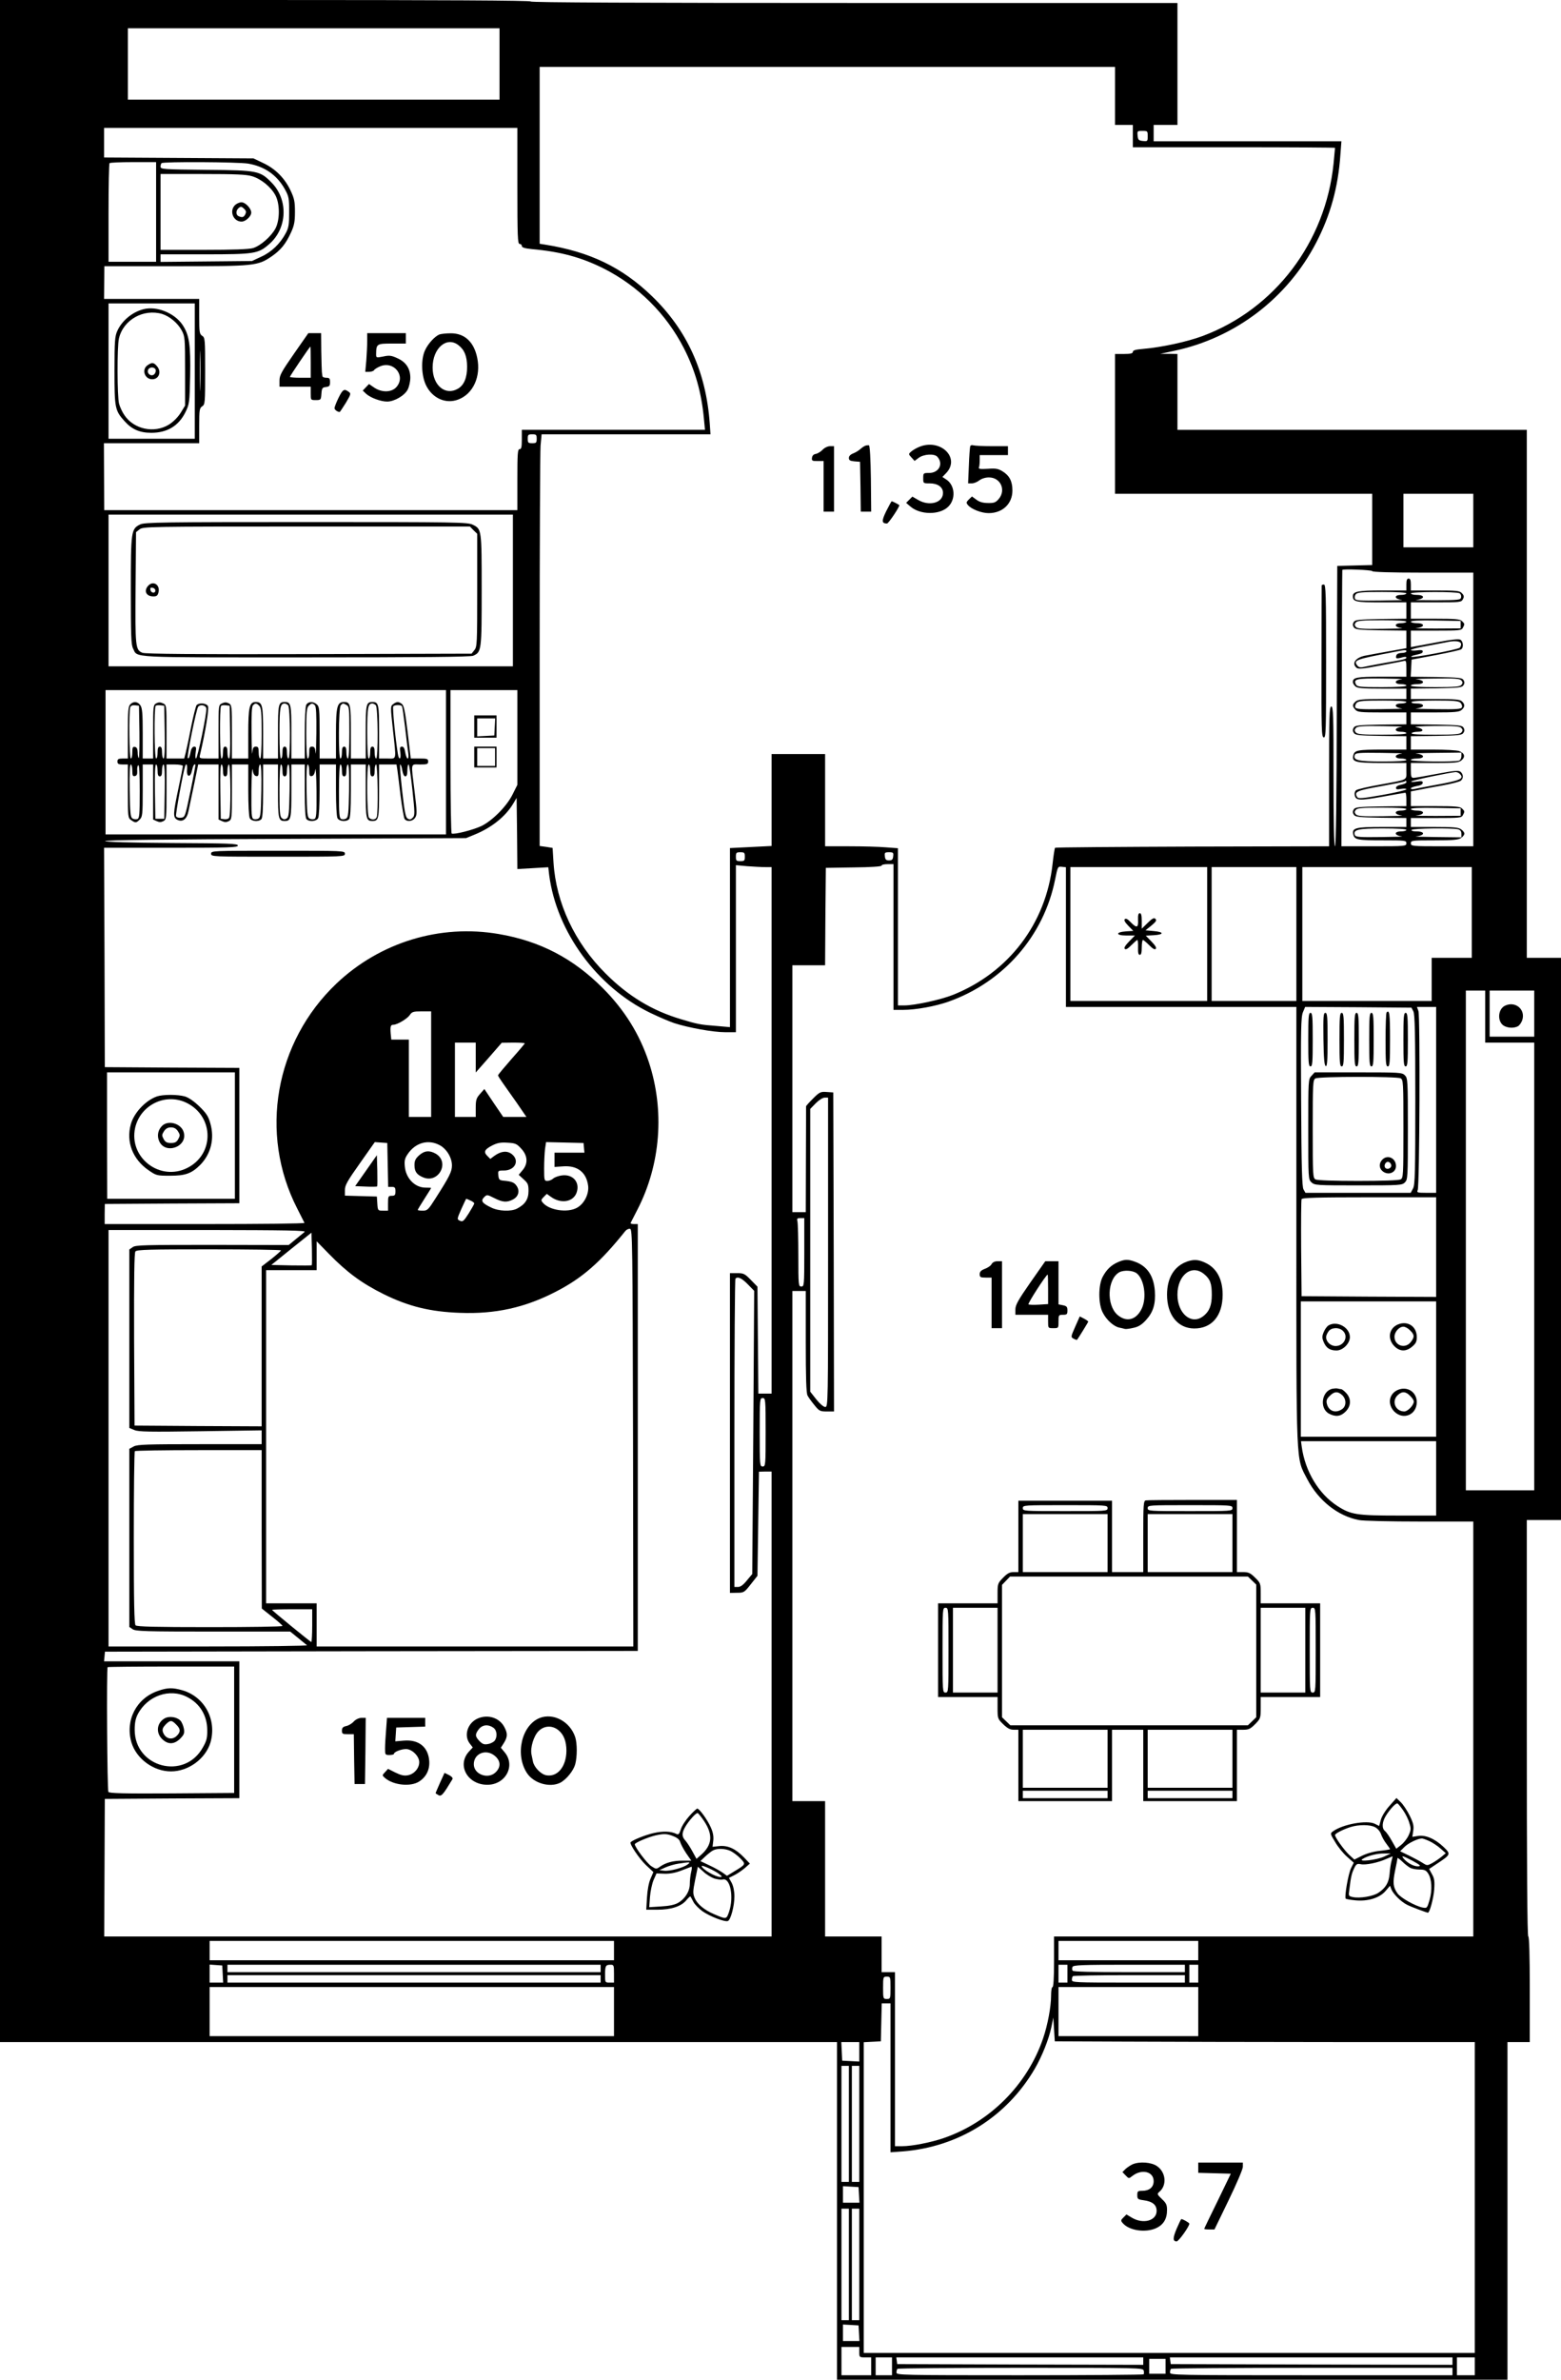 <?xml version="1.0" standalone="no"?>
<!DOCTYPE svg PUBLIC "-//W3C//DTD SVG 20010904//EN"
 "http://www.w3.org/TR/2001/REC-SVG-20010904/DTD/svg10.dtd">
<svg version="1.0" xmlns="http://www.w3.org/2000/svg"
 width="1050pt" height="1600pt" viewBox="0 0 1050 1600"
 preserveAspectRatio="xMidYMid meet">

<g transform="translate(0,1600) scale(0.1,-0.1)"
fill="#000000" stroke="none">
<path d="M0 9135 l0 -6865 2053 0 c1128 0 2395 0 2815 0 l762 0 0 -1135 0 -1135 2255 0 2255 0 0 1135 0 1135 75 0 75 0 0 355 c0 230 -4 355 -10 355 -7 0 -10 473 -10 1400 l0 1400 115 0 115 0 0 1890 0 1890 -115 0 -115 0 0 1775 0 1775 -1175 0 -1175 0 0 255 0 255 -57 1 -58 0 92 20 c410 86 763 354 957 729 95 183 147 371 162 588 l7 92 -29 0 c-16 0 -300 0 -631 0 l-603 0 0 55 0 55 80 0 80 0 0 410 0 410 -2175 0 c-1443 0 -2175 3 -2175 10 0 7 -602 10 -1785 10 l-1785 0 0 -6865z m3360 6435 l0 -240 -1250 0 -1250 0 0 240 0 240 1250 0 1250 0 0 -240z m4140 -215 l0 -195 60 0 60 0 0 -75 0 -75 680 0 c374 0 680 -2 680 -4 0 -2 -5 -50 -10 -107 -54 -527 -394 -976 -880 -1158 -105 -39 -274 -76 -402 -87 -49 -4 -68 -9 -68 -20 0 -10 -15 -14 -60 -14 l-60 0 0 -470 0 -470 865 0 865 0 0 -240 0 -239 -117 -3 -118 -3 -3 -942 c-1 -617 -6 -943 -12 -943 -7 0 -10 165 -10 470 0 411 -2 470 -15 470 -13 0 -15 -59 -15 -470 l0 -470 -919 -2 c-506 -2 -922 -5 -924 -8 -3 -3 -11 -52 -17 -109 -44 -400 -295 -730 -670 -880 -83 -33 -258 -71 -326 -71 l-44 0 0 529 0 528 -82 6 c-46 4 -156 7 -245 7 l-163 0 0 310 0 310 -180 0 -180 0 0 -309 0 -309 -140 -7 -140 -7 0 -602 0 -602 -91 8 c-108 8 -128 12 -237 45 -196 58 -357 156 -508 307 -209 208 -334 476 -351 748 l-6 97 -43 7 -44 6 0 1308 c0 719 3 1341 6 1383 l7 77 568 0 568 0 -5 73 c-25 348 -153 629 -391 858 -200 192 -415 296 -715 344 l-38 6 0 594 0 595 1935 0 1935 0 0 -195z m-4020 -605 c0 -340 2 -390 15 -390 8 0 15 -6 15 -14 0 -10 19 -16 68 -21 192 -17 332 -55 482 -130 233 -118 420 -303 540 -536 76 -148 119 -300 135 -476 l7 -73 -616 0 -616 0 0 -65 c0 -51 -3 -65 -15 -65 -13 0 -15 -29 -15 -205 l0 -205 -1389 0 -1390 0 -1 225 -1 225 321 0 320 0 0 118 c0 106 2 118 20 130 19 12 20 23 20 237 0 214 -1 225 -20 237 -18 12 -20 24 -20 130 l0 118 -320 0 -320 0 1 110 1 110 477 0 c533 0 554 2 648 66 61 42 95 83 131 162 21 46 26 72 26 137 0 69 -4 90 -30 145 -39 82 -101 145 -184 184 l-65 31 -502 3 -503 3 0 100 0 99 1390 0 1390 0 0 -390z m4240 334 c0 -34 -1 -35 -32 -32 -29 3 -33 7 -36 36 -3 31 -2 32 32 32 35 0 36 -1 36 -36z m-6670 -509 l0 -335 -160 0 -160 0 0 328 c0 181 3 332 7 335 3 4 75 7 160 7 l153 0 0 -335z m619 325 c111 -19 193 -76 247 -172 27 -49 29 -61 29 -153 0 -85 -3 -106 -23 -143 -37 -70 -96 -127 -165 -158 l-62 -29 -307 -3 -308 -3 0 25 0 26 298 0 c334 0 358 4 431 67 123 105 132 297 20 413 -80 82 -92 85 -441 88 -288 3 -308 4 -308 21 0 10 3 21 7 24 10 11 512 8 582 -3z m27 -85 c60 -18 127 -72 157 -129 30 -57 30 -164 0 -222 -29 -54 -101 -117 -151 -132 -26 -8 -136 -12 -331 -12 l-291 0 0 255 0 255 283 0 c221 0 294 -3 333 -15z m-386 -1310 l0 -455 -290 0 -290 0 0 455 0 455 290 0 290 0 0 -455z m37 -107 c-1 -62 -3 -14 -3 107 0 121 2 172 3 113 2 -59 2 -158 0 -220z m2263 -348 c0 -27 -3 -30 -30 -30 -27 0 -30 3 -30 30 0 27 3 30 30 30 27 0 30 -3 30 -30z m6300 -550 l0 -180 -235 0 -235 0 0 180 0 180 235 0 235 0 0 -180z m-6460 -470 l0 -510 -1360 0 -1360 0 0 510 0 510 1360 0 1360 0 0 -510z m5780 130 c0 -6 120 -10 340 -10 l340 0 0 -920 0 -920 -210 0 c-203 0 -210 1 -210 20 0 19 7 20 158 20 126 0 162 3 180 16 12 8 22 21 22 29 0 8 -10 21 -22 29 -18 13 -54 16 -180 16 l-158 0 0 30 0 30 170 0 c157 0 170 1 180 19 13 25 13 27 -6 45 -13 13 -44 16 -180 16 l-164 0 0 49 0 50 53 10 c28 6 101 20 160 30 60 11 115 25 123 32 19 15 18 43 -2 60 -13 10 -40 8 -157 -14 -78 -15 -150 -27 -159 -27 -15 0 -18 9 -18 50 l0 50 159 0 c139 0 162 2 182 18 27 23 21 48 -16 62 -15 6 -94 10 -176 10 l-149 0 0 45 0 45 171 2 c151 3 173 5 183 21 8 12 8 22 0 35 -10 15 -32 17 -183 20 l-171 2 0 40 0 40 162 0 c136 0 164 3 180 17 22 20 23 37 2 57 -13 13 -44 16 -180 16 l-164 0 0 35 0 35 171 2 c151 3 173 5 183 21 8 12 8 22 0 35 -10 15 -32 17 -183 20 l-172 2 3 58 3 57 160 30 c88 17 166 34 173 39 18 11 15 54 -5 65 -12 6 -58 1 -138 -14 -66 -12 -137 -26 -157 -29 l-38 -7 0 56 0 55 170 0 c157 0 170 1 180 19 13 25 13 27 -6 45 -13 13 -44 16 -180 16 l-164 0 0 55 0 55 170 0 c161 0 170 1 180 21 9 16 8 25 -6 40 -16 17 -32 19 -181 19 l-163 0 0 40 c0 29 -4 40 -15 40 -11 0 -15 -11 -15 -40 l0 -40 -161 0 c-164 0 -199 -7 -199 -38 0 -38 19 -42 192 -42 l168 0 0 -55 0 -55 -171 -2 c-151 -3 -173 -5 -183 -20 -8 -13 -8 -23 0 -35 10 -16 32 -18 183 -21 l171 -2 0 -59 0 -59 -117 -21 c-65 -12 -134 -24 -153 -28 -69 -11 -102 -52 -65 -83 12 -10 43 -7 157 15 79 14 151 29 161 31 15 5 17 -2 17 -50 l0 -56 -168 0 c-168 0 -192 -5 -192 -36 0 -7 7 -20 16 -28 13 -13 44 -16 180 -16 l164 0 0 -35 0 -35 -162 0 c-136 0 -164 -3 -180 -17 -22 -20 -23 -31 -1 -55 14 -16 34 -18 180 -18 l163 0 0 -40 0 -40 -171 -2 c-151 -3 -173 -5 -183 -20 -8 -13 -8 -23 0 -35 10 -16 32 -18 183 -21 l171 -2 0 -45 0 -45 -152 0 c-178 0 -196 -4 -205 -38 -11 -45 13 -52 194 -52 l163 0 0 -54 c0 -64 16 -56 -180 -92 -80 -14 -151 -31 -158 -37 -7 -5 -12 -19 -10 -30 6 -40 28 -42 185 -14 82 15 152 27 156 27 4 0 7 -20 7 -45 l0 -45 -171 -2 c-151 -3 -173 -5 -183 -20 -8 -13 -8 -23 0 -35 10 -16 32 -18 183 -21 l171 -2 0 -30 0 -30 -163 0 c-181 0 -205 -7 -194 -52 9 -34 27 -38 205 -38 145 0 152 -1 152 -20 0 -19 -7 -20 -219 -20 l-218 0 2 928 c1 510 3 928 4 930 4 8 201 0 201 -8z m230 -150 c0 -5 -16 -10 -35 -10 -50 0 -48 -27 3 -33 20 -2 -41 -4 -136 -5 -146 -2 -174 0 -178 13 -4 8 -1 22 6 30 10 12 43 15 176 15 103 0 164 -4 164 -10z m358 1 c8 -5 12 -17 10 -27 -3 -18 -15 -19 -173 -20 -94 0 -151 1 -127 3 57 6 59 33 2 33 -22 0 -40 5 -40 10 0 12 309 13 328 1z m-358 -191 c0 -5 -16 -10 -35 -10 -50 0 -48 -27 3 -33 20 -2 -38 -4 -129 -5 -137 -2 -169 1 -179 13 -10 12 -10 18 0 30 10 12 43 15 176 15 103 0 164 -4 164 -10z m365 -20 l0 -25 -170 -1 c-93 0 -151 1 -127 3 57 6 59 33 2 33 -22 0 -40 5 -40 10 0 7 58 10 168 8 l167 -3 0 -25z m2 -126 c3 -8 -1 -21 -8 -29 -14 -13 -317 -70 -326 -61 -3 3 8 8 23 11 48 11 54 14 54 26 0 8 -13 10 -40 6 -22 -3 -40 -1 -40 3 0 4 44 16 98 25 53 10 113 21 132 25 60 14 100 11 107 -6z m-367 -54 c0 -5 -14 -10 -30 -10 -18 0 -33 -6 -37 -15 -8 -23 -1 -26 35 -16 19 6 32 6 32 0 0 -10 -10 -13 -156 -38 -61 -11 -122 -23 -135 -26 -17 -4 -30 -1 -38 9 -30 37 -13 43 234 90 91 18 95 18 95 6z m-32 -187 c-51 -6 -53 -33 -3 -33 19 0 35 -4 35 -10 0 -6 -62 -10 -165 -10 -150 0 -165 2 -174 18 -20 37 4 42 179 40 91 -1 148 -3 128 -5z m402 -8 c10 -12 10 -18 0 -30 -10 -12 -43 -15 -176 -15 -103 0 -164 4 -164 10 0 6 18 10 40 10 57 0 55 27 -2 33 -24 2 32 4 123 5 137 2 169 -1 179 -13z m-6830 -550 l0 -485 -1145 0 -1145 0 0 485 0 485 1145 0 1145 0 0 -485z m480 167 l0 -319 -32 -64 c-39 -79 -133 -174 -208 -212 -56 -27 -186 -60 -202 -51 -4 3 -8 221 -8 485 l0 479 225 0 225 0 0 -318z m5980 238 c0 -5 -16 -10 -35 -10 -50 0 -48 -27 3 -33 20 -2 -40 -4 -134 -5 -143 -2 -173 0 -178 13 -3 8 2 21 10 30 13 12 45 15 175 15 99 0 159 -4 159 -10z m364 -5 c8 -9 13 -22 10 -30 -5 -13 -35 -15 -178 -13 -94 1 -152 3 -128 5 58 6 59 33 1 33 -24 0 -38 4 -34 10 4 6 68 10 160 10 124 0 156 -3 169 -15z m-396 -162 c-51 -6 -53 -33 -3 -33 19 0 35 -4 35 -10 0 -6 -61 -10 -164 -10 -133 0 -166 3 -176 15 -10 12 -10 18 0 30 10 12 42 15 179 13 91 -1 149 -3 129 -5z m402 -8 c10 -12 10 -18 0 -30 -10 -12 -43 -15 -177 -15 -107 0 -162 3 -158 10 3 6 22 10 41 10 49 0 39 23 -12 31 -21 3 36 7 127 8 137 1 169 -2 179 -14z m-402 -172 c-51 -6 -53 -33 -3 -33 19 0 35 -4 35 -10 0 -6 -59 -10 -158 -10 -166 0 -202 8 -189 44 6 14 27 16 179 14 95 -1 156 -3 136 -5z m402 -17 c0 -13 -7 -27 -16 -30 -27 -10 -324 -7 -324 4 0 6 18 10 40 10 57 0 55 27 -2 33 -24 2 35 4 130 5 l172 2 0 -24z m-12 -118 c34 -34 10 -45 -175 -78 -59 -11 -118 -22 -130 -25 -13 -3 -23 -1 -23 4 0 5 18 12 40 16 26 4 40 12 40 22 0 12 -8 13 -42 8 -24 -4 -39 -3 -35 1 7 8 252 59 298 63 8 0 20 -4 27 -11z m-358 -58 c0 -5 -16 -12 -35 -16 -21 -4 -35 -12 -35 -21 0 -11 8 -12 35 -7 20 3 35 2 35 -3 0 -5 -72 -22 -161 -38 -137 -24 -162 -26 -170 -14 -22 36 -3 44 166 74 83 15 152 29 154 31 7 7 11 5 11 -6z m-5876 -577 l104 6 6 -52 c50 -383 322 -754 680 -927 56 -27 128 -58 161 -69 96 -31 261 -61 341 -61 l74 0 0 561 0 562 77 -7 c42 -3 96 -6 120 -6 l43 0 0 -1770 0 -1770 -45 0 -44 0 -3 360 -3 359 -45 46 c-40 41 -48 45 -92 45 l-48 0 0 -1075 0 -1075 48 1 c45 0 49 2 92 57 l45 57 5 350 5 350 43 1 42 0 0 -1563 0 -1563 -2245 0 -2244 0 2 463 2 462 452 3 453 2 0 460 0 460 -455 0 -455 0 3 33 3 32 1792 3 1792 2 0 1435 0 1435 -26 0 c-14 0 -24 3 -22 8 2 4 23 45 46 90 156 303 184 666 76 992 -62 187 -164 351 -309 496 -199 200 -423 317 -700 364 -395 68 -798 -55 -1091 -332 -415 -394 -523 -1010 -265 -1513 25 -49 47 -93 49 -97 2 -5 -300 -8 -670 -8 l-674 0 0 68 1 67 453 3 452 2 0 455 0 455 -452 2 -453 3 -2 738 -3 737 450 0 c392 0 450 2 450 15 0 13 -59 15 -445 17 -286 2 -446 7 -448 13 -1 7 410 12 1213 15 l1215 5 56 23 c116 47 211 123 263 212 l21 35 3 -239 2 -239 104 6z m5876 397 c0 -5 -16 -10 -35 -10 -50 0 -48 -27 3 -33 20 -2 -38 -4 -129 -5 -137 -2 -169 1 -179 13 -10 12 -10 18 0 30 10 12 43 15 176 15 103 0 164 -4 164 -10z m365 -20 l0 -25 -170 -1 c-93 0 -151 1 -127 3 57 6 59 33 2 33 -22 0 -40 5 -40 10 0 7 58 10 168 8 l167 -3 0 -25z m-365 -120 c0 -5 -16 -10 -35 -10 -50 0 -48 -27 3 -33 20 -2 -41 -4 -136 -5 -152 -2 -173 0 -179 14 -13 36 23 44 189 44 99 0 158 -4 158 -10z m348 4 c15 -4 22 -14 22 -30 l0 -24 -172 2 c-95 1 -154 3 -130 5 58 6 59 33 1 33 -24 0 -38 4 -34 10 7 11 274 14 313 4z m-4798 -184 c0 -27 -3 -30 -30 -30 -27 0 -30 3 -30 30 0 27 3 30 30 30 27 0 30 -3 30 -30z m998 3 c-2 -22 -8 -28 -28 -28 -20 0 -26 6 -28 28 -3 24 0 27 28 27 28 0 31 -3 28 -27z m2 -543 l0 -490 64 0 c86 0 218 24 308 56 369 132 639 441 715 820 18 88 18 89 46 86 l27 -3 0 -470 0 -469 775 0 775 0 0 -1470 c0 -1651 -4 -1556 73 -1705 75 -144 206 -248 347 -275 29 -6 214 -10 411 -10 l359 0 0 -1395 0 -1395 -1410 0 -1410 0 0 -170 c0 -107 -4 -170 -10 -170 -6 0 -10 -26 -10 -59 0 -74 -23 -197 -54 -287 -106 -311 -359 -564 -670 -670 -85 -29 -212 -54 -277 -54 l-49 0 0 585 0 585 -45 0 -45 0 0 120 0 120 -190 0 -190 0 0 455 0 455 -110 0 -110 0 0 1715 0 1715 45 0 45 0 0 -341 c0 -238 3 -347 12 -362 6 -12 27 -41 46 -64 32 -40 38 -43 83 -43 l49 0 -2 1073 -3 1072 -44 3 c-41 3 -48 0 -92 -44 -26 -26 -48 -50 -47 -53 0 -3 0 -165 -1 -358 l-1 -353 -45 0 -45 0 0 830 0 830 110 0 110 0 2 328 3 327 188 3 c113 1 187 6 187 12 0 6 18 10 40 10 l40 0 0 -490z m2110 20 l0 -450 -460 0 -460 0 0 450 0 450 460 0 460 0 0 -450z m600 0 l0 -450 -285 0 -285 0 0 450 0 450 285 0 285 0 0 -450z m1180 145 l0 -305 -135 0 -135 0 0 -145 0 -145 -435 0 -435 0 0 450 0 450 570 0 570 0 0 -305z m90 -700 l0 -175 165 0 165 0 0 -1505 0 -1505 -230 0 -230 0 0 1680 0 1680 65 0 65 0 0 -175z m330 20 l0 -155 -150 0 -150 0 0 155 0 155 150 0 150 0 0 -155z m-813 15 c10 -19 13 -155 13 -593 0 -490 -2 -572 -15 -597 l-16 -30 -354 0 -354 0 -13 23 c-10 17 -14 150 -16 588 -3 489 -1 571 12 603 l15 36 358 -2 357 -3 13 -25z m153 -595 l0 -625 -66 0 c-60 0 -65 2 -58 18 13 24 17 1170 5 1204 l-10 28 65 0 64 0 0 -625z m-6760 240 l0 -355 -75 0 -75 0 0 260 0 260 -59 0 -59 0 -4 39 c-4 49 -1 61 18 61 26 0 93 40 110 65 15 22 23 25 80 25 l64 0 0 -355z m300 44 l0 -100 88 100 87 100 78 1 c42 0 77 -2 77 -5 0 -2 -40 -50 -90 -106 -49 -56 -90 -105 -90 -109 0 -4 13 -25 28 -46 15 -21 58 -83 96 -136 l67 -98 -78 0 -78 0 -64 94 -63 94 -29 -33 c-25 -28 -29 -41 -29 -94 l0 -61 -70 0 -70 0 0 250 0 250 70 0 70 0 0 -101z m-1620 -524 l0 -425 -430 0 -429 0 -1 425 0 425 430 0 430 0 0 -425z m3990 -785 c0 -1018 0 -1040 -19 -1040 -11 0 -37 22 -60 51 l-41 52 0 950 0 951 37 38 c22 22 47 38 60 38 l23 0 0 -1040z m-2962 588 l3 -148 24 0 c21 0 25 -5 25 -30 0 -25 -4 -30 -25 -30 -23 0 -25 -3 -25 -50 l0 -50 -34 0 c-34 0 -35 1 -38 48 l-3 47 -107 3 -108 3 0 38 c0 32 16 60 101 180 l100 142 42 -3 42 -3 3 -147z m352 131 c46 -26 80 -84 80 -135 0 -41 -17 -75 -109 -219 -50 -79 -56 -85 -87 -85 -19 0 -34 2 -34 5 0 3 20 36 45 75 25 39 45 71 45 73 0 1 -18 2 -40 2 -70 1 -130 63 -137 142 -4 39 0 55 19 83 53 79 141 102 218 59z m546 -22 c44 -47 47 -101 8 -146 l-25 -30 33 -30 c29 -26 33 -35 33 -79 0 -55 -23 -90 -77 -118 -40 -21 -124 -18 -174 7 -61 29 -72 45 -48 69 19 19 20 19 68 -5 57 -29 85 -31 126 -10 37 19 48 57 26 90 -16 25 -34 32 -91 37 -26 3 -30 7 -33 36 -3 31 -2 32 37 32 76 0 108 67 54 110 -32 25 -72 21 -117 -11 l-28 -21 -20 20 c-27 27 -19 44 34 71 34 17 56 21 102 18 53 -3 62 -7 92 -40z m422 6 l3 -33 -100 0 -101 0 0 -48 0 -48 58 4 c96 7 156 -40 168 -130 7 -56 -27 -123 -76 -149 -64 -35 -187 -16 -229 35 -13 15 -12 20 6 38 l21 21 29 -21 c68 -48 151 -33 172 31 23 69 -26 124 -100 114 -22 -3 -48 -12 -58 -21 -10 -9 -27 -16 -39 -16 -21 0 -22 4 -22 84 0 46 3 104 6 130 l7 47 126 -3 126 -3 3 -32z m5732 -668 l0 -335 -452 2 -453 3 -3 320 c-1 176 0 325 3 332 3 10 102 13 455 13 l450 0 0 -335z m-6495 313 c14 -6 25 -15 25 -19 0 -5 -17 -35 -37 -67 -34 -53 -40 -58 -59 -50 -21 10 -21 10 9 79 17 38 32 69 33 69 2 0 15 -5 29 -12z m2245 -348 c0 -223 -1 -230 -20 -230 -19 0 -20 7 -20 208 0 114 -3 217 -6 230 -5 19 -2 22 20 22 l26 0 0 -230z m-1152 -1248 l2 -1402 -1065 0 -1065 0 0 145 0 145 -170 0 -170 0 0 1120 0 1120 170 0 170 0 0 97 0 97 83 -85 c120 -123 220 -197 367 -270 168 -83 314 -119 515 -126 237 -9 437 35 645 143 177 91 299 198 466 407 8 10 23 17 32 15 16 -3 17 -93 20 -1406z m-2209 1385 c-8 -7 -36 -29 -61 -50 l-46 -38 -514 1 c-452 0 -516 -1 -535 -15 l-23 -16 0 -600 0 -600 34 -14 c28 -12 103 -13 445 -8 l411 6 0 -46 0 -47 -415 0 c-353 0 -420 -2 -445 -15 l-30 -16 0 -599 0 -599 22 -15 c20 -14 88 -16 541 -16 l519 0 52 -42 c28 -23 55 -45 61 -50 5 -4 -293 -8 -663 -8 l-672 0 0 1400 0 1400 668 0 c526 -1 664 -3 651 -13z m48 -224 c-2 -2 -64 -2 -138 -1 l-134 3 135 109 135 108 3 -107 c1 -59 1 -109 -1 -112z m-207 100 c-1 -5 -30 -30 -65 -58 l-65 -50 0 -537 0 -538 -427 2 -428 3 -3 579 c-1 419 1 583 9 592 9 12 99 14 495 14 266 0 484 -3 484 -7z m3140 -228 l43 -44 -6 -952 -7 -952 -36 -43 c-24 -30 -43 -44 -60 -44 l-24 0 0 1033 c0 569 3 1037 7 1040 15 16 42 4 83 -38z m4630 -570 l0 -455 -455 0 -455 0 0 455 0 455 455 0 455 0 0 -455z m-4510 -425 c0 -223 -1 -230 -20 -230 -19 0 -20 7 -20 230 0 223 1 230 20 230 19 0 20 -7 20 -230z m4510 -310 l0 -250 -253 0 c-282 0 -321 6 -412 65 -125 81 -216 232 -239 398 l-5 37 455 0 454 0 0 -250z m-7900 -342 l1 -533 69 -55 c39 -30 70 -58 70 -62 0 -5 -220 -8 -488 -8 -366 0 -491 3 -500 12 -9 9 -12 153 -12 588 0 317 3 580 7 583 3 4 197 7 430 7 l423 0 0 -532z m340 -648 c0 -60 -3 -110 -6 -110 -6 0 -264 211 -264 216 0 2 61 4 135 4 l135 0 0 -110z m-525 -700 l0 -425 -419 -3 c-328 -2 -421 1 -427 10 -8 13 -13 831 -5 839 2 2 195 4 428 4 l423 0 0 -425z m2555 -1485 l0 -65 -1360 0 -1360 0 0 65 0 65 1360 0 1360 0 0 -65z m3930 0 l0 -65 -470 0 -470 0 0 65 0 65 470 0 470 0 0 -65z m-6562 -157 l3 -58 -46 0 -45 0 0 61 0 60 43 -3 42 -3 3 -57z m2542 37 l0 -25 -1255 0 -1255 0 0 25 0 25 1255 0 1255 0 0 -25z m90 -35 l0 -60 -30 0 c-30 0 -30 1 -30 53 0 60 4 67 37 67 22 0 23 -4 23 -60z m3050 0 l0 -60 -30 0 -30 0 0 60 0 60 30 0 30 0 0 -60z m790 35 l0 -25 -374 0 c-251 0 -377 3 -381 10 -4 6 -4 17 -1 25 5 13 62 15 381 15 l375 0 0 -25z m90 -35 l0 -60 -30 0 -30 0 0 60 0 60 30 0 30 0 0 -60z m-4020 -35 l0 -25 -1255 0 -1255 0 0 25 0 25 1255 0 1255 0 0 -25z m3930 0 l0 -25 -380 0 c-362 0 -380 1 -380 18 0 10 3 22 7 25 3 4 174 7 380 7 l373 0 0 -25z m-1980 -60 c0 -73 -1 -75 -25 -75 -24 0 -25 2 -25 75 0 73 1 75 25 75 24 0 25 -2 25 -75z m-1860 -160 l0 -165 -1360 0 -1360 0 0 165 0 165 1360 0 1360 0 0 -165z m3930 0 l0 -165 -470 0 -470 0 0 165 0 165 470 0 470 0 0 -165z m-2070 -446 l0 -500 83 6 c375 30 698 232 887 555 49 84 95 199 112 281 l13 64 5 -80 5 -80 475 -2 c261 -1 897 -3 1413 -3 l937 0 0 -1045 0 -1045 -2055 0 -2055 0 0 1045 0 1044 58 3 57 3 3 128 3 127 29 0 30 0 0 -501z m-210 176 l0 -66 -57 3 -58 3 -3 63 -3 62 61 0 60 0 0 -65z m-70 -485 l0 -390 -25 0 -25 0 0 390 0 390 25 0 25 0 0 -390z m70 0 l0 -390 -25 0 -25 0 0 390 0 390 25 0 25 0 0 -390z m-2 -477 l3 -53 -55 0 -56 0 0 56 0 55 53 -3 52 -3 3 -52z m-68 -468 l0 -375 -25 0 -25 0 0 375 0 375 25 0 25 0 0 -375z m70 0 l0 -375 -25 0 -25 0 0 375 0 375 25 0 25 0 0 -375z m-2 -462 l3 -53 -55 0 -56 0 0 56 0 55 53 -3 52 -3 3 -52z m2 -128 c0 -34 1 -35 40 -35 l40 0 0 -60 0 -60 -100 0 -100 0 0 95 0 95 60 0 60 0 0 -35z m220 -95 l0 -60 -55 0 -55 0 0 60 0 60 55 0 55 0 0 -60z m1690 35 l0 -25 -827 2 -828 3 -3 23 -3 22 830 0 831 0 0 -25z m2080 0 l0 -25 -947 2 -948 3 -3 23 -3 22 950 0 951 0 0 -25z m150 -35 l0 -60 -60 0 -60 0 0 60 0 60 60 0 60 0 0 -60z m-2080 0 l0 -50 -55 0 -55 0 0 50 0 50 55 0 55 0 0 -50z m-147 -29 c3 -11 2 -22 -1 -25 -3 -3 -378 -6 -834 -6 -796 0 -828 1 -828 18 0 10 3 22 7 25 3 4 376 7 829 7 805 0 822 0 827 -19z m2077 -6 l0 -25 -950 0 c-915 0 -950 1 -950 18 0 10 3 22 7 25 3 4 431 7 950 7 l943 0 0 -25z"/>
<path d="M5820 13003 c-8 -3 -24 -14 -35 -24 -11 -10 -32 -22 -47 -28 -18 -7 -28 -18 -28 -30 0 -16 8 -20 38 -23 l37 -3 3 -167 2 -168 35 0 35 0 -2 222 c-2 137 -7 222 -13 224 -5 1 -17 0 -25 -3z"/>
<path d="M6180 12994 c-19 -8 -42 -22 -52 -31 -18 -16 -17 -17 3 -39 l21 -23 28 21 c34 25 103 29 124 8 44 -47 13 -110 -55 -110 -38 0 -39 -1 -39 -35 0 -35 0 -35 44 -35 54 0 89 -25 89 -64 0 -67 -92 -92 -168 -47 l-38 22 -21 -21 -21 -21 28 -24 c65 -57 195 -59 254 -3 53 50 48 145 -12 184 l-26 17 25 26 c99 104 -41 237 -184 175z"/>
<path d="M6526 12999 c-2 -8 -7 -67 -9 -131 l-5 -118 25 0 c14 0 36 9 50 20 16 12 41 20 65 20 79 0 117 -86 65 -146 -20 -23 -31 -27 -72 -26 -33 0 -57 7 -77 22 l-30 22 -21 -20 c-18 -18 -19 -23 -6 -38 22 -27 90 -54 139 -54 94 0 160 63 160 152 0 62 -20 100 -65 128 -30 19 -47 22 -101 18 -52 -3 -64 -1 -59 10 3 7 5 29 5 48 l0 34 95 0 95 0 0 30 0 30 -109 0 c-60 0 -116 3 -125 6 -9 3 -18 0 -20 -7z"/>
<path d="M5532 12975 c-13 -13 -33 -25 -45 -27 -14 -2 -23 -11 -25 -25 -3 -21 1 -23 37 -23 l41 0 0 -170 0 -170 35 0 35 0 0 220 0 220 -27 0 c-16 0 -38 -11 -51 -25z"/>
<path d="M5961 12563 c-32 -66 -31 -82 5 -83 11 0 89 118 83 124 -6 5 -47 26 -51 26 -2 0 -18 -30 -37 -67z"/>
<path d="M8890 12063 c0 -5 -1 -235 -1 -513 -1 -459 0 -505 15 -508 15 -3 16 42 16 512 0 452 -2 516 -15 516 -8 0 -15 -3 -15 -7z"/>
<path d="M1977 13621 c-84 -121 -97 -144 -97 -180 l0 -41 105 0 105 0 0 -45 c0 -45 0 -45 34 -45 34 0 35 1 38 43 3 38 6 42 31 45 23 3 27 8 27 33 0 24 -4 29 -25 29 -14 0 -26 5 -26 10 -1 6 -3 19 -4 30 -1 11 -3 74 -4 140 l-1 120 -43 0 -43 0 -97 -139z m113 -56 l0 -105 -70 0 c-38 0 -70 3 -70 6 0 6 133 203 138 204 1 0 2 -47 2 -105z"/>
<path d="M2470 13707 c0 -30 -3 -88 -6 -130 l-7 -77 26 0 c14 0 29 5 33 11 3 6 22 18 41 26 94 39 176 -67 108 -141 -33 -35 -97 -36 -148 -2 l-35 24 -21 -22 -21 -22 23 -22 c28 -26 98 -52 141 -52 48 0 117 40 138 80 10 19 18 55 18 80 0 62 -29 106 -88 132 -39 18 -54 20 -94 11 -47 -9 -48 -9 -48 16 1 69 4 71 106 71 l94 0 0 35 0 35 -130 0 -130 0 0 -53z"/>
<path d="M2955 13751 c-31 -13 -76 -62 -96 -106 -28 -60 -25 -166 5 -232 42 -90 134 -132 219 -99 100 38 153 155 127 280 -22 108 -86 166 -179 165 -31 0 -65 -4 -76 -8z m129 -72 c41 -32 57 -74 58 -144 0 -74 -20 -124 -61 -148 -85 -50 -171 21 -171 142 0 130 95 212 174 150z"/>
<path d="M2277 13325 c-15 -31 -27 -62 -27 -69 0 -11 20 -26 35 -26 2 0 20 28 41 61 35 59 36 63 19 75 -30 22 -39 17 -68 -41z"/>
<path d="M1580 14620 c-39 -39 -11 -110 45 -110 27 0 65 35 65 61 0 27 -39 69 -66 69 -13 0 -33 -9 -44 -20z m64 -26 c12 -12 13 -20 6 -35 -11 -20 -19 -23 -44 -13 -19 7 -21 35 -4 52 16 16 23 15 42 -4z"/>
<path d="M965 13921 c-75 -19 -145 -77 -176 -146 -16 -35 -19 -69 -19 -266 0 -253 3 -269 68 -341 49 -55 102 -78 180 -78 107 0 184 47 229 138 27 55 28 64 32 243 4 214 -6 277 -52 346 -54 79 -174 127 -262 104z m126 -32 c50 -16 105 -61 132 -112 21 -40 22 -53 22 -273 l0 -231 -30 -49 c-19 -30 -49 -60 -79 -79 -98 -60 -234 -32 -298 62 -15 21 -31 56 -37 78 -13 48 -14 384 -1 439 29 126 165 202 291 165z"/>
<path d="M992 13544 c-41 -29 -19 -94 32 -94 44 0 63 48 35 84 -24 30 -36 32 -67 10z m55 -30 c3 -8 -1 -22 -9 -30 -19 -19 -52 3 -42 29 8 21 43 22 51 1z"/>
<path d="M943 12474 c-61 -30 -63 -43 -63 -444 0 -301 2 -366 15 -390 33 -64 -50 -60 1162 -60 771 0 1109 3 1126 11 56 25 57 34 57 441 0 410 0 411 -60 440 -33 17 -107 18 -1120 18 -965 0 -1089 -2 -1117 -16z m2242 -39 l25 -24 0 -379 c0 -359 -1 -381 -19 -403 l-19 -24 -1094 -3 c-778 -2 -1101 1 -1120 9 -47 19 -49 38 -46 438 l3 373 24 19 c23 18 55 19 1123 19 l1099 0 24 -25z"/>
<path d="M997 12062 c-32 -35 -14 -72 35 -72 22 0 29 6 34 27 13 50 -35 82 -69 45z m48 -32 c0 -22 -29 -18 -33 3 -3 14 1 18 15 15 10 -2 18 -10 18 -18z"/>
<path d="M876 11264 c-13 -13 -16 -45 -16 -190 l0 -174 -35 0 c-28 0 -35 -4 -35 -20 0 -16 7 -20 35 -20 l35 0 0 -179 c0 -175 1 -180 22 -195 29 -20 34 -20 58 4 18 18 20 33 20 195 l0 175 35 0 35 0 0 -185 0 -185 24 -11 c17 -8 29 -8 45 0 20 11 21 18 21 196 l0 185 55 0 c30 0 55 -5 55 -10 0 -6 -13 -74 -30 -152 -36 -170 -37 -193 -9 -209 37 -19 66 2 77 58 6 26 22 108 38 181 l27 132 69 0 68 0 0 -185 0 -185 24 -11 c17 -8 29 -8 45 0 20 11 21 18 21 196 l0 185 55 0 55 0 0 -171 c0 -98 4 -178 10 -190 12 -22 59 -26 78 -7 8 8 12 65 12 190 l0 178 50 0 50 0 0 -178 c0 -187 3 -202 45 -202 42 0 45 15 45 202 l0 178 45 0 45 0 0 -178 c0 -125 4 -182 12 -190 19 -19 66 -15 78 7 6 12 10 92 10 190 l0 171 55 0 55 0 0 -171 c0 -98 4 -178 10 -190 12 -22 59 -26 78 -7 8 8 12 65 12 190 l0 178 50 0 50 0 0 -178 c0 -187 3 -202 45 -202 42 0 45 15 45 202 l0 178 59 0 58 0 6 -37 c3 -21 13 -101 22 -178 10 -77 22 -146 27 -152 17 -21 56 -15 71 10 13 19 12 43 -4 172 -25 205 -29 185 36 185 48 0 55 2 55 20 0 18 -7 20 -58 20 l-59 0 -21 177 c-17 140 -25 180 -39 190 -22 17 -35 16 -58 -1 -19 -14 -19 -17 -2 -172 23 -213 27 -194 -38 -194 l-55 0 0 178 c0 187 -3 202 -45 202 -42 0 -45 -15 -45 -202 l0 -178 -50 0 -50 0 0 178 c0 188 -3 202 -46 202 -46 0 -54 -31 -54 -212 l0 -168 -55 0 -55 0 0 173 c0 156 -2 176 -18 190 -25 23 -59 21 -72 -2 -6 -12 -10 -92 -10 -190 l0 -171 -45 0 -45 0 0 178 c0 187 -3 202 -45 202 -42 0 -45 -15 -45 -202 l0 -178 -50 0 -50 0 0 174 c0 185 -5 206 -50 206 -42 0 -50 -34 -50 -212 l0 -168 -55 0 -55 0 0 180 c0 173 -1 180 -21 191 -16 8 -28 8 -45 0 -24 -11 -24 -11 -24 -191 l0 -180 -65 0 c-63 0 -65 1 -60 23 37 156 62 313 54 329 -11 21 -61 25 -77 6 -5 -7 -22 -74 -37 -148 -14 -74 -31 -152 -36 -172 l-10 -38 -59 0 -60 0 0 180 c0 180 0 180 -24 191 -17 8 -29 8 -45 0 -20 -11 -21 -18 -21 -191 l0 -180 -35 0 -35 0 0 168 c0 135 -3 172 -16 190 -18 26 -46 28 -68 6z m868 -10 c13 -13 16 -44 16 -185 0 -106 -4 -169 -10 -169 -5 0 -10 18 -10 40 0 33 -3 40 -19 40 -16 0 -21 -8 -24 -42 -2 -24 -4 36 -5 133 -1 125 1 178 10 187 16 16 23 15 42 -4z m194 4 c15 -15 17 -358 2 -358 -5 0 -10 18 -10 40 0 29 -4 40 -15 40 -11 0 -15 -11 -15 -40 0 -22 -4 -40 -10 -40 -6 0 -10 64 -10 173 0 171 5 197 35 197 6 0 16 -5 23 -12z m180 0 c9 -9 11 -62 10 -187 -1 -97 -3 -157 -5 -133 -3 34 -8 42 -24 42 -16 0 -19 -7 -19 -40 0 -22 -4 -40 -10 -40 -6 0 -10 63 -10 169 0 141 3 172 16 185 19 19 26 20 42 4z m213 2 c18 -10 19 -23 19 -185 0 -110 -4 -175 -10 -175 -5 0 -10 18 -10 40 0 29 -4 40 -15 40 -11 0 -15 -11 -15 -40 0 -22 -4 -40 -10 -40 -15 0 -13 343 2 358 15 15 15 15 39 2z m197 -2 c15 -15 17 -358 2 -358 -5 0 -10 18 -10 40 0 29 -4 40 -15 40 -11 0 -15 -11 -15 -40 0 -22 -4 -40 -10 -40 -6 0 -10 64 -10 173 0 171 5 197 35 197 6 0 16 -5 23 -12z m-1590 -182 c1 -99 -1 -177 -5 -173 -4 4 -7 22 -7 40 -1 22 -6 33 -18 35 -15 3 -18 -4 -18 -37 0 -23 -4 -41 -10 -41 -11 0 -14 317 -4 345 4 10 16 15 33 13 l26 -3 3 -179z m170 2 c2 -117 -1 -178 -8 -178 -5 0 -10 18 -10 40 0 29 -4 40 -15 40 -11 0 -15 -11 -15 -40 0 -22 -4 -40 -10 -40 -12 0 -14 342 -3 354 4 4 19 6 33 4 l25 -3 3 -177z m280 159 c5 -26 -59 -337 -70 -337 -4 0 -5 18 -2 40 5 33 4 40 -10 40 -9 0 -18 -11 -22 -27 -9 -45 -14 -56 -21 -50 -8 8 57 328 70 345 14 18 51 11 55 -11z m160 -159 c2 -117 -1 -178 -8 -178 -5 0 -10 18 -10 40 0 29 -4 40 -15 40 -11 0 -15 -11 -15 -40 0 -22 -4 -40 -10 -40 -12 0 -14 342 -3 354 4 4 19 6 33 4 l25 -3 3 -177z m1156 173 c3 -4 12 -69 21 -142 8 -74 18 -151 21 -171 3 -22 2 -38 -4 -38 -5 0 -12 18 -16 40 -4 28 -11 40 -22 40 -14 0 -16 -8 -11 -40 6 -48 -10 -54 -17 -7 -16 94 -37 308 -31 317 8 12 52 13 59 1z m-1814 -432 c0 -33 3 -40 18 -37 12 3 16 12 15 35 -2 18 2 35 7 38 7 4 10 -57 10 -175 0 -158 -2 -181 -16 -187 -9 -3 -24 -2 -33 4 -14 9 -16 37 -19 187 -2 115 1 176 8 176 5 0 10 -18 10 -41z m170 1 c0 -29 4 -40 15 -40 11 0 15 11 15 40 0 22 5 40 10 40 7 0 10 -63 8 -182 l-3 -183 -30 0 -30 0 -3 183 c-2 119 1 182 8 182 5 0 10 -18 10 -40z m198 3 c-4 -49 23 -53 33 -5 7 33 16 49 23 41 2 -2 -13 -83 -33 -179 -36 -173 -36 -175 -64 -178 -16 -2 -29 2 -33 11 -4 11 46 288 61 335 9 25 16 11 13 -25z m242 -3 c0 -29 4 -40 15 -40 11 0 15 11 15 40 0 22 5 40 10 40 12 0 14 -339 1 -358 -4 -8 -19 -12 -32 -10 l-24 3 -3 183 c-2 119 1 182 8 182 5 0 10 -18 10 -40z m223 -38 c14 -3 17 4 17 37 0 23 5 41 10 41 7 0 10 -61 8 -176 -3 -150 -5 -178 -19 -187 -9 -6 -24 -7 -33 -4 -14 6 -16 28 -15 189 1 101 5 165 8 143 4 -27 12 -41 24 -43z m177 38 c0 -29 4 -40 15 -40 11 0 15 11 15 40 0 22 5 40 10 40 7 0 10 -61 8 -176 -3 -152 -5 -178 -20 -187 -12 -8 -21 -7 -32 2 -14 11 -16 41 -16 187 0 109 4 174 10 174 6 0 10 -18 10 -40z m180 -1 c0 -33 3 -40 18 -37 11 2 19 16 23 43 3 22 7 -42 8 -143 1 -161 -1 -183 -15 -189 -9 -3 -24 -2 -33 4 -14 9 -16 37 -19 187 -2 115 1 176 8 176 5 0 10 -18 10 -41z m220 1 c0 -29 4 -40 15 -40 11 0 15 11 15 40 0 22 5 40 10 40 7 0 10 -61 8 -176 -3 -150 -5 -178 -19 -187 -9 -6 -24 -7 -33 -4 -14 6 -16 29 -16 187 0 113 4 180 10 180 6 0 10 -18 10 -40z m190 0 c0 -29 4 -40 15 -40 11 0 15 11 15 40 0 22 5 40 10 40 11 0 15 -327 4 -354 -7 -19 -35 -21 -52 -4 -15 15 -17 358 -2 358 6 0 10 -18 10 -40z m216 0 c4 -24 12 -40 20 -40 10 0 14 13 14 40 0 22 4 40 8 40 5 0 16 -77 26 -171 17 -158 17 -172 2 -187 -13 -13 -20 -14 -34 -6 -14 9 -21 46 -37 188 -11 97 -17 176 -13 176 4 0 11 -18 14 -40z"/>
<path d="M3190 11115 l0 -75 75 0 75 0 0 75 0 75 -75 0 -75 0 0 -75z m138 -2 l-3 -58 -57 -3 -58 -3 0 61 0 60 60 0 61 0 -3 -57z"/>
<path d="M3190 10910 l0 -70 75 0 75 0 0 70 0 70 -75 0 -75 0 0 -70z m140 0 l0 -60 -60 0 -60 0 0 60 0 60 60 0 60 0 0 -60z"/>
<path d="M1420 10260 c0 -20 7 -20 450 -20 443 0 450 0 450 20 0 20 -7 20 -450 20 -443 0 -450 0 -450 -20z"/>
<path d="M3214 4446 c-69 -30 -96 -115 -54 -169 l20 -26 -25 -27 c-84 -91 -11 -224 123 -224 123 0 192 129 116 219 l-25 30 21 33 c25 41 25 64 2 107 -33 62 -110 86 -178 57z m104 -62 c25 -17 29 -60 10 -87 -7 -9 -27 -20 -45 -23 -26 -5 -37 -1 -57 19 -31 32 -32 46 -5 81 24 30 63 34 97 10z m11 -190 c39 -33 41 -74 6 -109 -50 -51 -148 -16 -148 53 0 73 83 106 142 56z"/>
<path d="M3630 4449 c-122 -49 -167 -247 -85 -371 46 -69 154 -99 224 -64 41 22 88 80 100 123 14 50 14 142 0 184 -35 105 -147 164 -239 128z m125 -81 c37 -29 55 -76 55 -140 -1 -106 -60 -178 -136 -164 -36 7 -81 53 -89 92 -3 13 -7 35 -10 48 -9 45 15 124 47 156 37 38 91 41 133 8z"/>
<path d="M2380 4426 c-12 -14 -35 -28 -51 -31 -22 -5 -29 -12 -29 -31 0 -21 4 -24 40 -24 l40 0 2 -167 3 -168 35 0 35 0 3 223 2 222 -28 0 c-17 0 -38 -10 -52 -24z"/>
<path d="M2597 4368 c-4 -46 -7 -102 -7 -125 0 -41 1 -43 30 -43 17 0 30 4 30 8 0 13 48 32 81 32 41 0 89 -48 89 -88 0 -41 -34 -80 -76 -88 -26 -5 -47 0 -84 18 l-50 25 -20 -22 c-20 -21 -20 -22 -2 -38 56 -50 175 -63 233 -24 48 32 71 81 66 140 -8 92 -71 142 -170 134 l-58 -5 3 46 3 47 98 3 97 3 0 29 0 30 -129 0 -128 0 -6 -82z"/>
<path d="M2960 4014 c-16 -37 -30 -68 -30 -70 0 -2 9 -8 20 -14 19 -10 31 4 93 107 5 8 -4 18 -22 28 l-31 15 -30 -66z"/>
<path d="M4636 3789 c-25 -28 -51 -68 -57 -90 -10 -30 -15 -36 -28 -30 -36 19 -92 21 -156 6 -53 -12 -136 -45 -153 -61 -11 -9 58 -111 102 -153 l51 -48 -19 -44 c-12 -27 -21 -75 -24 -126 l-5 -83 75 0 c91 0 159 22 193 62 14 17 27 29 29 27 2 -2 11 -18 20 -36 9 -18 37 -46 62 -64 51 -35 150 -73 170 -65 19 7 44 101 44 165 0 36 -7 69 -18 91 l-19 34 36 18 c20 10 52 32 71 48 l34 30 -39 41 c-57 59 -108 82 -165 77 l-47 -5 5 42 c3 29 -2 56 -17 89 -22 50 -77 126 -91 126 -4 0 -29 -23 -54 -51z m100 -33 c61 -92 55 -160 -19 -226 l-32 -28 -28 51 c-15 28 -37 61 -47 72 -25 27 -25 51 1 95 24 40 69 90 81 90 4 0 24 -24 44 -54z m-206 -102 c27 -11 42 -24 46 -41 4 -13 22 -47 40 -74 l34 -49 -58 0 c-64 0 -113 -13 -153 -41 -24 -17 -26 -17 -57 3 -28 17 -112 128 -112 148 0 10 87 47 137 59 57 13 79 13 123 -5z m384 -99 c18 -9 48 -31 66 -50 38 -40 39 -39 -47 -91 l-43 -26 -29 21 c-16 11 -56 34 -89 49 l-61 29 32 30 c18 17 41 35 52 41 29 16 82 14 119 -3z m-289 -91 c-29 -22 -119 -46 -157 -42 l-33 4 40 18 c22 10 63 22 90 26 78 12 83 11 60 -6z m212 -64 c20 -15 22 -20 9 -20 -34 0 -126 54 -126 74 0 9 90 -32 117 -54z m-188 13 c-5 -21 -9 -56 -9 -79 0 -50 -31 -100 -79 -128 -23 -13 -59 -21 -114 -24 l-80 -5 5 69 c3 38 14 89 24 113 l20 45 54 -2 c37 -1 74 6 115 22 33 13 63 24 66 25 4 0 3 -16 -2 -36z m155 -43 c21 -6 46 -10 57 -7 51 14 77 -117 43 -217 -18 -52 -17 -52 -103 -15 -65 28 -111 67 -128 107 -13 31 -13 44 3 123 l18 88 37 -33 c20 -19 53 -39 73 -46z"/>
<path d="M7520 7514 c-46 -20 -77 -50 -103 -99 -30 -57 -30 -183 1 -241 25 -49 73 -92 110 -100 15 -3 32 -7 38 -9 6 -2 32 1 57 7 34 7 56 20 86 53 48 53 65 107 59 196 -8 103 -53 168 -137 197 -44 16 -68 15 -111 -4z m127 -76 c50 -41 67 -161 34 -234 -36 -79 -104 -97 -165 -44 -75 67 -68 240 13 286 30 16 93 13 118 -8z"/>
<path d="M7985 7518 c-87 -31 -135 -110 -135 -223 0 -136 72 -226 182 -227 119 -1 192 85 192 227 0 106 -41 181 -119 216 -45 21 -76 22 -120 7z m115 -85 c41 -34 51 -63 51 -140 0 -69 -16 -110 -57 -142 -79 -62 -174 16 -174 144 0 133 97 208 180 138z"/>
<path d="M6670 7501 c-5 -11 -26 -25 -45 -32 -26 -10 -35 -19 -35 -36 0 -20 5 -23 40 -23 l40 0 0 -170 0 -170 35 0 35 0 0 225 0 225 -30 0 c-19 0 -33 -7 -40 -19z"/>
<path d="M6930 7376 c-82 -118 -100 -150 -100 -180 l0 -36 110 0 110 0 0 -45 c0 -45 0 -45 35 -45 35 0 35 0 35 45 0 43 1 45 30 45 26 0 30 3 30 29 0 24 -5 30 -30 35 l-30 6 0 145 0 145 -45 0 -44 0 -101 -144z m120 -45 l0 -99 -62 -4 c-35 -2 -66 -1 -70 2 -7 5 119 200 129 200 2 0 3 -45 3 -99z"/>
<path d="M7232 7079 c-30 -68 -30 -69 -10 -80 11 -6 21 -9 23 -7 8 10 75 118 75 122 0 3 -13 12 -28 20 l-29 15 -31 -70z"/>
<path d="M7707 5912 c-15 -3 -17 -26 -17 -243 l0 -239 -105 0 -105 0 0 240 0 240 -315 0 -315 0 0 -240 0 -240 -33 0 c-25 0 -42 -9 -70 -38 -35 -36 -37 -41 -37 -105 l0 -67 -200 0 -200 0 0 -315 0 -315 200 0 200 0 0 -73 c0 -71 1 -74 38 -110 28 -27 46 -37 70 -37 l32 0 0 -240 0 -240 315 0 315 0 0 240 0 240 105 0 105 0 0 -240 0 -240 315 0 315 0 0 240 0 240 43 0 c37 0 48 6 80 38 36 37 37 40 37 110 l0 72 200 0 200 0 0 315 0 315 -200 0 -200 0 0 68 c0 65 -1 69 -38 105 -31 31 -45 37 -80 37 l-42 0 0 243 0 242 -298 0 c-164 0 -306 -1 -315 -3z m-257 -52 c0 -20 -7 -20 -285 -20 -278 0 -285 0 -285 20 0 20 7 20 285 20 278 0 285 0 285 -20z m840 0 c0 -20 -7 -20 -285 -20 -278 0 -285 0 -285 20 0 20 7 20 285 20 278 0 285 0 285 -20z m-840 -235 l0 -195 -285 0 -285 0 0 195 0 195 285 0 285 0 0 -195z m840 0 l0 -195 -285 0 -285 0 0 195 0 195 285 0 285 0 0 -195z m132 -252 l28 -27 0 -446 0 -446 -28 -27 -28 -27 -799 0 -799 0 -28 27 -28 27 0 445 0 445 27 28 27 28 800 0 800 0 28 -27z m-2042 -468 c0 -278 0 -285 -20 -285 -20 0 -20 7 -20 285 0 278 0 285 20 285 20 0 20 -7 20 -285z m330 0 l0 -285 -150 0 -150 0 0 285 0 285 150 0 150 0 0 -285z m2070 0 l0 -285 -150 0 -150 0 0 285 0 285 150 0 150 0 0 -285z m70 0 c0 -278 0 -285 -20 -285 -20 0 -20 7 -20 285 0 278 0 285 20 285 20 0 20 -7 20 -285z m-1400 -730 l0 -195 -285 0 -285 0 0 195 0 195 285 0 285 0 0 -195z m840 0 l0 -195 -285 0 -285 0 0 195 0 195 285 0 285 0 0 -195z m-840 -240 l0 -25 -285 0 -285 0 0 25 0 25 285 0 285 0 0 -25z m840 0 l0 -25 -285 0 -285 0 0 25 0 25 285 0 285 0 0 -25z"/>
<path d="M9346 3858 c-27 -30 -52 -71 -58 -94 l-11 -41 -30 15 c-53 26 -216 -3 -282 -52 -18 -13 -18 -16 16 -71 18 -32 54 -76 79 -98 l46 -41 -18 -36 c-19 -38 -46 -195 -36 -206 4 -3 33 -8 65 -11 84 -8 162 16 202 62 l31 36 9 -24 c12 -30 64 -83 104 -103 24 -13 133 -54 142 -54 12 0 38 99 42 155 4 56 1 77 -15 104 l-19 35 57 38 c89 59 90 62 40 110 -58 55 -121 82 -171 74 l-39 -6 6 40 c5 33 1 52 -24 103 -17 34 -44 75 -60 90 l-29 28 -47 -53z m93 -31 c16 -23 35 -61 41 -85 12 -36 11 -47 -5 -82 -10 -22 -33 -51 -51 -65 l-32 -25 -30 53 c-16 29 -37 59 -46 66 -22 18 -20 59 5 101 28 46 70 91 80 84 5 -3 22 -24 38 -47z m-190 -112 c16 -8 34 -28 40 -46 6 -18 22 -47 36 -65 14 -18 25 -35 25 -37 0 -2 -30 -7 -67 -11 -42 -4 -88 -17 -121 -33 l-52 -26 -37 34 c-34 33 -93 115 -93 131 0 10 54 38 105 54 55 17 130 17 164 -1z m366 -94 c22 -10 56 -33 75 -50 l35 -31 -30 -25 c-16 -13 -44 -32 -62 -42 -32 -17 -34 -17 -61 0 -15 10 -56 32 -90 49 l-64 31 29 29 c26 26 90 57 118 57 6 0 28 -8 50 -18z m-305 -104 c-50 -23 -180 -38 -145 -16 33 21 98 38 145 37 l45 0 -45 -21z m50 -29 c-5 -18 -11 -57 -13 -87 -5 -59 -26 -94 -75 -127 -35 -24 -126 -39 -172 -29 -29 6 -30 8 -24 48 11 91 16 110 32 144 14 30 20 34 45 29 33 -7 116 10 171 35 23 9 42 18 43 18 1 1 -2 -14 -7 -31z m143 0 c47 -26 57 -34 40 -36 -26 -4 -71 18 -97 47 -26 29 -14 26 57 -11z m-16 -47 c12 -6 40 -11 62 -11 32 0 44 -5 57 -26 25 -37 29 -112 10 -178 -17 -57 -17 -57 -49 -51 -50 11 -146 65 -167 95 -29 41 -33 71 -16 153 9 42 16 79 16 84 0 4 15 -7 33 -24 17 -17 42 -36 54 -42z"/>
<path d="M7655 9815 c3 -54 -9 -57 -50 -15 -19 20 -32 27 -39 20 -7 -7 1 -21 23 -44 l34 -35 -48 -3 c-73 -5 -71 -28 1 -28 l58 0 -39 -40 c-26 -27 -36 -43 -29 -50 7 -7 21 2 44 25 19 19 37 35 40 35 4 0 6 -22 5 -50 -1 -36 2 -50 12 -50 9 0 13 15 13 50 0 28 4 50 8 50 4 0 23 -16 42 -35 23 -23 37 -32 44 -25 7 7 -3 23 -28 49 l-39 40 54 3 c70 4 70 22 -1 28 l-55 5 40 32 c31 26 37 35 27 45 -9 9 -21 4 -52 -27 l-40 -39 0 52 c0 37 -4 52 -13 52 -10 0 -13 -13 -12 -45z"/>
<path d="M10123 9238 c-47 -23 -53 -103 -10 -133 25 -17 70 -20 97 -5 10 5 23 23 29 40 25 72 -46 132 -116 98z"/>
<path d="M9327 9193 c-4 -3 -7 -87 -7 -185 0 -152 2 -178 15 -178 13 0 15 27 15 185 0 169 -4 198 -23 178z"/>
<path d="M8800 9010 c0 -153 2 -180 15 -180 13 0 15 27 15 180 0 153 -2 180 -15 180 -13 0 -15 -27 -15 -180z"/>
<path d="M8902 9013 c2 -130 6 -177 16 -181 9 -3 12 37 12 177 0 155 -2 181 -15 181 -13 0 -15 -24 -13 -177z"/>
<path d="M9010 9010 c0 -153 2 -180 15 -180 13 0 15 27 15 180 0 153 -2 180 -15 180 -13 0 -15 -27 -15 -180z"/>
<path d="M9110 9010 c0 -153 2 -180 15 -180 13 0 15 27 15 180 0 153 -2 180 -15 180 -13 0 -15 -27 -15 -180z"/>
<path d="M9210 9010 c0 -153 2 -180 15 -180 13 0 15 27 15 180 0 153 -2 180 -15 180 -13 0 -15 -27 -15 -180z"/>
<path d="M9440 9010 c0 -153 2 -180 15 -180 13 0 15 27 15 180 0 153 -2 180 -15 180 -13 0 -15 -27 -15 -180z"/>
<path d="M8822 8767 c-22 -23 -22 -28 -22 -360 0 -333 0 -336 22 -357 21 -19 34 -20 315 -20 280 0 294 1 313 20 19 19 20 33 20 360 0 327 -1 341 -20 360 -19 19 -33 20 -313 20 l-294 0 -21 -23z m599 -17 c18 -10 19 -25 19 -340 0 -315 -1 -330 -19 -340 -12 -6 -122 -10 -286 -10 -164 0 -274 4 -286 10 -18 10 -19 25 -19 340 0 303 1 330 18 339 23 14 547 14 573 1z"/>
<path d="M9297 8202 c-22 -24 -21 -55 1 -75 37 -33 92 -13 92 33 0 54 -58 80 -93 42z m61 -35 c4 -20 -25 -34 -39 -20 -14 14 1 45 20 41 9 -2 17 -11 19 -21z"/>
<path d="M1055 8628 c-76 -27 -154 -110 -175 -187 -33 -118 12 -235 119 -309 52 -36 56 -37 145 -37 104 0 145 15 204 74 71 73 96 176 67 277 -13 48 -27 69 -73 114 -36 35 -72 60 -98 68 -50 14 -147 14 -189 0z m206 -46 c180 -94 180 -343 0 -434 -184 -94 -396 68 -352 269 36 157 210 239 352 165z"/>
<path d="M1090 8430 c-27 -27 -35 -65 -20 -101 40 -96 197 -39 165 61 -18 57 -104 81 -145 40z m107 -36 c15 -24 15 -29 2 -53 -11 -20 -22 -26 -49 -26 -27 0 -38 6 -49 26 -13 24 -13 29 2 53 12 18 26 26 47 26 21 0 35 -8 47 -26z"/>
<path d="M2462 8129 l-73 -104 72 -3 c39 -2 73 -1 76 1 2 3 2 51 1 107 l-3 103 -73 -104z"/>
<path d="M2819 8232 c-24 -22 -31 -36 -31 -65 0 -44 15 -65 58 -83 104 -44 182 102 85 159 -42 24 -76 21 -112 -11z"/>
<path d="M9403 7095 c-61 -26 -72 -97 -24 -146 37 -37 79 -38 120 -3 25 21 31 34 31 64 0 72 -61 112 -127 85z m82 -40 c30 -29 31 -45 4 -79 -37 -47 -109 -24 -109 36 0 33 31 68 60 68 12 0 32 -11 45 -25z"/>
<path d="M8937 7089 c-11 -6 -25 -26 -33 -45 -12 -29 -12 -39 0 -68 17 -40 42 -56 86 -56 43 0 90 47 90 90 0 65 -86 112 -143 79z m95 -36 c41 -37 10 -103 -48 -103 -34 0 -64 28 -64 60 0 9 7 26 16 38 18 27 69 30 96 5z"/>
<path d="M8964 6663 c-74 -14 -91 -133 -24 -168 44 -23 78 -19 111 14 38 38 39 87 4 125 -13 14 -28 26 -34 26 -5 0 -15 2 -23 4 -7 2 -23 1 -34 -1z m64 -43 c29 -27 29 -74 0 -94 -44 -31 -91 -14 -103 36 -5 21 -1 33 19 52 30 31 55 33 84 6z"/>
<path d="M9403 6655 c-61 -26 -72 -97 -24 -146 60 -59 150 -22 151 63 0 68 -63 110 -127 83z m82 -40 c14 -13 25 -30 25 -38 0 -24 -40 -67 -64 -67 -60 0 -88 69 -44 110 29 27 54 25 83 -5z"/>
<path d="M1062 4631 c-145 -50 -221 -197 -178 -346 33 -110 148 -195 266 -195 118 0 233 85 266 195 43 152 -39 306 -188 350 -66 19 -101 19 -166 -4z m197 -41 c85 -43 134 -124 135 -220 1 -54 -4 -74 -29 -118 -123 -224 -459 -137 -459 118 0 47 6 76 21 105 65 124 215 176 332 115z"/>
<path d="M1110 4448 c-54 -29 -64 -95 -21 -139 40 -40 82 -39 123 1 26 27 30 36 25 67 -4 20 -14 45 -24 55 -24 24 -73 31 -103 16z m75 -43 c30 -29 31 -49 5 -75 -34 -34 -80 -20 -95 27 -4 17 1 29 19 48 31 31 41 31 71 0z"/>
<path d="M7620 1449 c-14 -6 -35 -20 -48 -31 l-22 -22 21 -22 c22 -23 22 -23 46 -4 63 49 143 30 143 -35 0 -41 -29 -65 -77 -65 -30 0 -33 -3 -33 -29 0 -26 4 -29 40 -34 62 -8 90 -31 90 -72 0 -66 -90 -91 -166 -46 l-37 22 -20 -20 c-18 -17 -19 -22 -6 -37 42 -51 153 -68 226 -35 49 23 73 62 73 122 0 35 -6 47 -35 74 -31 30 -33 34 -18 47 54 44 46 134 -16 175 -37 25 -114 31 -161 12z"/>
<path d="M8060 1425 l0 -34 110 -3 109 -3 -89 -184 c-50 -101 -90 -185 -90 -187 0 -2 15 -4 34 -4 l35 0 95 196 c53 109 96 210 96 225 l0 29 -150 0 -150 0 0 -35z"/>
<path d="M7915 1016 c-27 -64 -27 -86 0 -86 13 0 85 100 85 119 0 6 -43 31 -54 31 -2 0 -16 -29 -31 -64z"/>
</g>
</svg>

